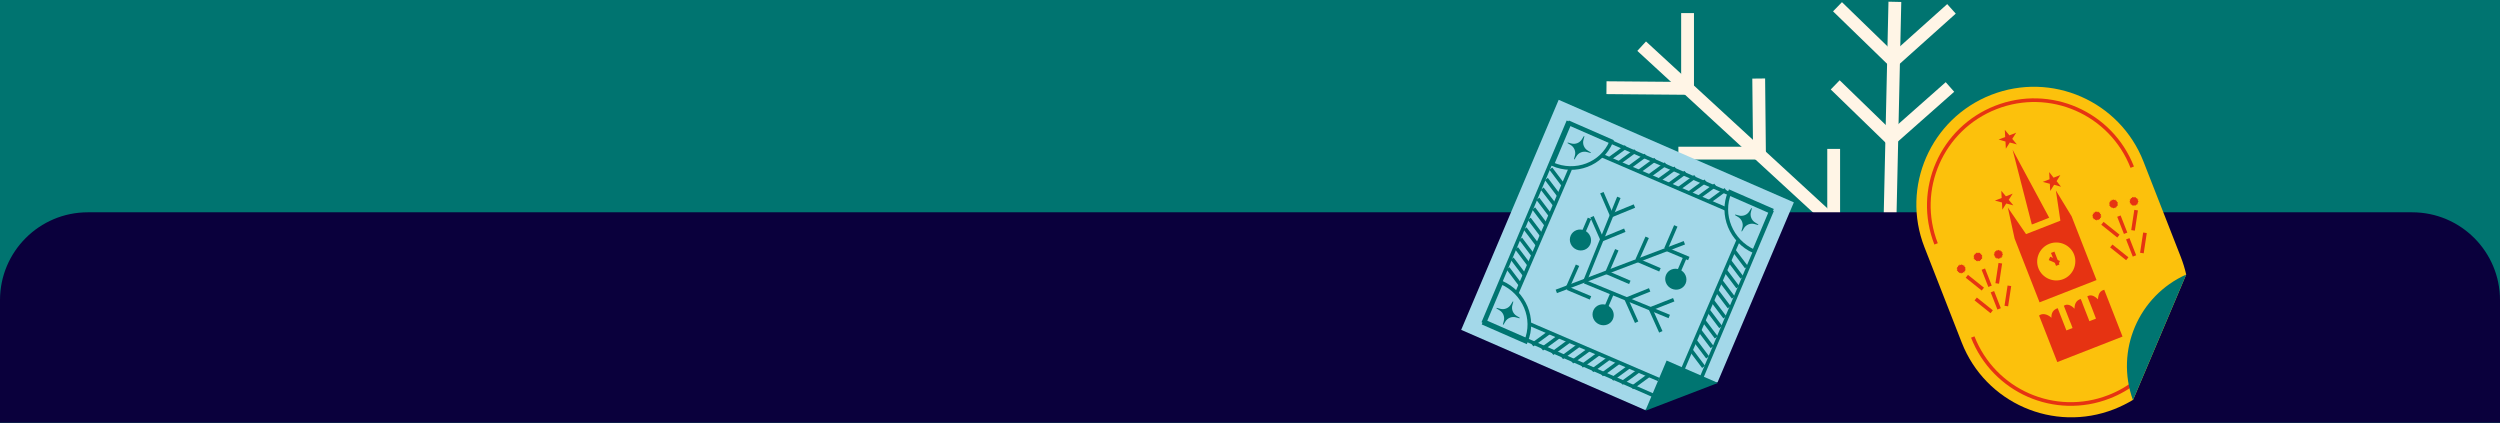 <?xml version="1.0" encoding="UTF-8"?> <svg xmlns="http://www.w3.org/2000/svg" width="1366" height="231" viewBox="0 0 1366 231" fill="none"><rect x="0" y="0" width="1366" height="231" fill="#333333" stroke="none"/> <g clip-path="url(#clip0_97_397)"> <path d="M1366 -1H0V232H1366V-1Z" fill="#007470"></path> <path d="M1001.92 122.119H957.614" stroke="#FFF5E6" stroke-width="7"></path> <path d="M1001.92 81.361V122.119" stroke="#FFF5E6" stroke-width="7"></path> <path d="M1055.42 171.338L1011.12 170.953" stroke="#FFF5E6" stroke-width="7"></path> <path d="M1055.42 130.193L1055.84 171.336" stroke="#FFF5E6" stroke-width="7"></path> <path d="M1034.52 33.299L1004.01 3.691" stroke="#FFF5E6" stroke-width="7"></path> <path d="M1066.29 4.846L1034.52 33.299" stroke="#FFF5E6" stroke-width="7"></path> <path d="M1033.27 75.98L1002.76 46.373" stroke="#FFF5E6" stroke-width="7"></path> <path d="M1065.46 47.525L1033.27 75.979" stroke="#FFF5E6" stroke-width="7"></path> <path d="M1035.36 1L1032.02 150.574" stroke="#FFF5E6" stroke-width="7"></path> <path d="M904.529 148.65L872.343 176.72" stroke="#FFF5E6" stroke-width="7"></path> <path d="M873.598 119.43L904.529 148.653" stroke="#FFF5E6" stroke-width="7"></path> <path d="M950.926 149.807L918.74 177.876" stroke="#FFF5E6" stroke-width="7"></path> <path d="M919.994 120.197L950.925 149.805" stroke="#FFF5E6" stroke-width="7"></path> <path d="M869 147.883L1032.02 150.574" stroke="#FFF5E6" stroke-width="7"></path> <path d="M922.085 48.295L877.778 47.91" stroke="#FFF5E6" stroke-width="7"></path> <path d="M922.085 7.152V48.295" stroke="#FFF5E6" stroke-width="7"></path> <path d="M961.375 83.67H917.068" stroke="#FFF5E6" stroke-width="7"></path> <path d="M960.957 42.912L961.375 83.67" stroke="#FFF5E6" stroke-width="7"></path> <path d="M897.006 25.225L1070.89 185.181" stroke="#FFF5E6" stroke-width="7"></path> <path d="M978.515 205.559C968.126 205.559 959.705 197.812 959.705 188.256C959.705 178.7 968.126 170.953 978.515 170.953C988.903 170.953 997.324 178.7 997.324 188.256C997.324 197.812 988.903 205.559 978.515 205.559Z" fill="#FFF5E6"></path> <path d="M978.933 175.569V149.807" stroke="#FFF5E6" stroke-width="7"></path> <path d="M0 164C0 137.49 21.49 116 48 116H1318C1344.51 116 1366 137.49 1366 164V232H0V164Z" fill="#0A003C"></path> <path d="M851.665 54.543L798.388 180.228L898.831 224.018L938.526 208.784L980.16 110.564L851.665 54.543Z" fill="#A3D8E9"></path> <path d="M905.808 217.109L810.8 175.531L856.559 67.158L967.898 115.884L928.704 208.708L905.808 217.109Z" stroke="#007571" stroke-width="2" stroke-miterlimit="10"></path> <path d="M848.226 89.671C860.745 95.15 875.163 89.773 880.357 77.472C880.406 77.356 880.455 77.24 880.504 77.124L857.732 67.158L848.226 89.671Z" stroke="#007571" stroke-width="2" stroke-miterlimit="10"></path> <path d="M945.096 105.135C939.951 117.321 945.871 131.738 958.342 137.333L967.898 114.702L945.243 104.787C945.194 104.903 945.145 105.019 945.096 105.135Z" stroke="#007571" stroke-width="2" stroke-miterlimit="10"></path> <path d="M833.688 186.728C833.737 186.612 833.737 186.612 833.786 186.496C838.98 174.196 832.892 159.845 820.374 154.367L810.918 176.763L833.688 186.728Z" stroke="#007571" stroke-width="2" stroke-miterlimit="10"></path> <path d="M910.642 197L899 224.465L938.695 209.23L910.642 197Z" fill="#007571"></path> <path d="M923.906 191.258L930.832 200.445" stroke="#007571" stroke-width="2"></path> <path d="M928.559 180.438L935.485 189.624" stroke="#007571" stroke-width="2"></path> <path d="M933.262 169.498L940.188 178.685" stroke="#007571" stroke-width="2"></path> <path d="M937.915 158.678L944.841 167.865" stroke="#007571" stroke-width="2"></path> <path d="M942.619 147.736L949.545 156.924" stroke="#007571" stroke-width="2"></path> <path d="M947.322 136.799L954.248 145.986" stroke="#007571" stroke-width="2"></path> <path d="M926.131 186.082L933.057 195.269" stroke="#007571" stroke-width="2"></path> <path d="M930.834 175.145L937.76 184.332" stroke="#007571" stroke-width="2"></path> <path d="M935.538 164.205L942.464 173.392" stroke="#007571" stroke-width="2"></path> <path d="M940.191 153.385L947.117 162.572" stroke="#007571" stroke-width="2"></path> <path d="M944.895 142.443L951.821 151.631" stroke="#007571" stroke-width="2"></path> <path d="M823.945 146.604L830.871 155.791" stroke="#007571" stroke-width="2"></path> <path d="M828.648 135.664L835.574 144.851" stroke="#007571" stroke-width="2"></path> <path d="M833.302 124.844L840.228 134.031" stroke="#007571" stroke-width="2"></path> <path d="M838.005 113.904L844.931 123.092" stroke="#007571" stroke-width="2"></path> <path d="M842.66 103.082L849.634 112.152" stroke="#007571" stroke-width="2"></path> <path d="M847.362 92.144L854.288 101.332" stroke="#007571" stroke-width="2"></path> <path d="M826.221 141.311L833.147 150.498" stroke="#007571" stroke-width="2"></path> <path d="M830.874 130.488L837.8 139.676" stroke="#007571" stroke-width="2"></path> <path d="M835.578 119.551L842.504 128.738" stroke="#007571" stroke-width="2"></path> <path d="M840.281 108.611L847.207 117.799" stroke="#007571" stroke-width="2"></path> <path d="M844.934 97.789L851.86 106.976" stroke="#007571" stroke-width="2"></path> <path d="M919.275 202.197L949.671 131.506" stroke="#007571" stroke-width="2"></path> <path d="M828.86 159.975L857.992 92.225" stroke="#007571" stroke-width="2"></path> <path d="M846.453 181.689L837.215 188.441" stroke="#007571" stroke-width="2"></path> <path d="M857.392 186.393L848.154 193.145" stroke="#007571" stroke-width="2"></path> <path d="M868.213 191.047L858.975 197.799" stroke="#007571" stroke-width="2"></path> <path d="M879.152 195.75L869.914 202.502" stroke="#007571" stroke-width="2"></path> <path d="M890.091 200.453L880.853 207.205" stroke="#007571" stroke-width="2"></path> <path d="M900.912 205.107L891.674 211.859" stroke="#007571" stroke-width="2"></path> <path d="M851.746 183.965L842.508 190.717" stroke="#007571" stroke-width="2"></path> <path d="M862.684 188.67L853.447 195.422" stroke="#007571" stroke-width="2"></path> <path d="M873.506 193.322L864.268 200.074" stroke="#007571" stroke-width="2"></path> <path d="M884.445 198.025L875.207 204.777" stroke="#007571" stroke-width="2"></path> <path d="M895.266 202.68L886.028 209.432" stroke="#007571" stroke-width="2"></path> <path d="M888.436 80.162L879.198 86.914" stroke="#007571" stroke-width="2"></path> <path d="M899.257 84.814L890.019 91.567" stroke="#007571" stroke-width="2"></path> <path d="M910.197 89.519L900.959 96.272" stroke="#007571" stroke-width="2"></path> <path d="M921.018 94.172L911.78 100.924" stroke="#007571" stroke-width="2"></path> <path d="M931.957 98.875L922.719 105.627" stroke="#007571" stroke-width="2"></path> <path d="M942.895 103.58L933.657 110.332" stroke="#007571" stroke-width="2"></path> <path d="M893.611 82.389L884.373 89.141" stroke="#007571" stroke-width="2"></path> <path d="M904.551 87.092L895.313 93.844" stroke="#007571" stroke-width="2"></path> <path d="M915.49 91.795L906.252 98.547" stroke="#007571" stroke-width="2"></path> <path d="M926.31 96.447L917.072 103.199" stroke="#007571" stroke-width="2"></path> <path d="M937.25 101.152L928.012 107.904" stroke="#007571" stroke-width="2"></path> <path d="M835.514 176.912L906.323 207.359" stroke="#007571" stroke-width="2"></path> <path d="M875.064 84.932L943.286 114.266" stroke="#007571" stroke-width="2"></path> <path d="M956.853 113.829C956.954 113.594 957.307 113.745 957.206 113.981L956.733 115.728C956.058 117.947 957.064 120.47 959.08 121.615L960.625 122.559C960.861 122.66 960.709 123.013 960.474 122.912L958.726 122.439C956.508 121.764 953.985 122.769 952.839 124.785L951.896 126.331C951.794 126.566 951.442 126.414 951.543 126.179L952.016 124.431C952.691 122.213 951.685 119.69 949.669 118.544L948.123 117.601C947.888 117.5 948.04 117.147 948.275 117.248L950.023 117.721C952.241 118.396 954.764 117.39 955.91 115.374L956.853 113.829Z" fill="#007571"></path> <path d="M865.343 74.481C865.444 74.246 865.797 74.398 865.696 74.633L865.223 76.381C864.548 78.599 865.554 81.122 867.57 82.268L869.115 83.211C869.35 83.312 869.199 83.665 868.963 83.564L867.216 83.091C864.997 82.416 862.474 83.422 861.329 85.438L860.385 86.983C860.284 87.219 859.931 87.067 860.032 86.832L860.505 85.084C861.18 82.865 860.175 80.342 858.159 79.197L856.613 78.253C856.378 78.152 856.53 77.799 856.765 77.9L858.513 78.373C860.731 79.048 863.254 78.043 864.4 76.027L865.343 74.481Z" fill="#007571"></path> <path d="M826.501 164.815C826.602 164.58 826.955 164.732 826.854 164.967L826.381 166.715C825.706 168.933 826.711 171.456 828.727 172.602L830.273 173.545C830.508 173.646 830.356 173.999 830.121 173.898L828.373 173.425C826.155 172.75 823.632 173.756 822.486 175.772L821.543 177.317C821.442 177.552 821.089 177.401 821.19 177.166L821.663 175.418C822.338 173.199 821.332 170.676 819.316 169.531L817.771 168.587C817.536 168.486 817.687 168.133 817.923 168.234L819.67 168.707C821.889 169.382 824.412 168.377 825.557 166.361L826.501 164.815Z" fill="#007571"></path> <path d="M878.064 148.938L890.532 154.299" stroke="#007571" stroke-width="2"></path> <path d="M883.425 136.471L878.064 148.939" stroke="#007571" stroke-width="2"></path> <path d="M856.535 157.516L869.053 162.77" stroke="#007571" stroke-width="2"></path> <path d="M861.946 144.938L856.417 157.467" stroke="#007571" stroke-width="2"></path> <path d="M880.572 117.699L893.053 112.58" stroke="#007571" stroke-width="2"></path> <path d="M875.253 105.273L880.695 117.821" stroke="#007571" stroke-width="2"></path> <path d="M875.311 130.908L887.792 125.789" stroke="#007571" stroke-width="2"></path> <path d="M869.874 118.432L875.434 131.03" stroke="#007571" stroke-width="2"></path> <path d="M884.542 107.842L865.895 154.002" stroke="#007571" stroke-width="2"></path> <path d="M901.858 168.84L907.468 181.321" stroke="#007571" stroke-width="2"></path> <path d="M914.528 163.766L901.98 168.715" stroke="#007571" stroke-width="2"></path> <path d="M888.65 163.576L894.259 176.057" stroke="#007571" stroke-width="2"></path> <path d="M901.37 158.387L888.772 163.453" stroke="#007571" stroke-width="2"></path> <path d="M912.079 172.938L865.852 153.967" stroke="#007571" stroke-width="2"></path> <path d="M910.24 136.01L922.759 141.264" stroke="#007571" stroke-width="2"></path> <path d="M915.652 123.43L910.24 136.015" stroke="#007571" stroke-width="2"></path> <path d="M894.531 142.08L906.999 147.441" stroke="#007571" stroke-width="2"></path> <path d="M900.01 129.666L894.531 142.079" stroke="#007571" stroke-width="2"></path> <path d="M920.333 132.654L850.362 159.221" stroke="#007571" stroke-width="2"></path> <path d="M873.746 177.224C876.709 178.52 880.097 177.233 881.315 174.348C882.533 171.464 881.119 168.076 878.157 166.78C875.195 165.483 871.806 166.771 870.588 169.655C869.37 172.539 870.784 175.927 873.746 177.224Z" fill="#007571"></path> <path d="M877.503 168.068L880.892 160.188" stroke="#007571" stroke-width="2"></path> <path d="M913.463 157.784C916.425 159.08 919.814 157.793 921.032 154.909C922.25 152.025 920.836 148.636 917.873 147.34C914.911 146.044 911.522 147.331 910.304 150.215C909.086 153.099 910.501 156.488 913.463 157.784Z" fill="#007571"></path> <path d="M917.169 148.748L920.608 140.75" stroke="#007571" stroke-width="2"></path> <path d="M861.355 136.355C864.317 137.652 867.706 136.364 868.924 133.48C870.142 130.596 868.728 127.208 865.765 125.911C862.803 124.615 859.414 125.902 858.197 128.786C856.979 131.671 858.393 135.059 861.355 136.355Z" fill="#007571"></path> <path d="M865.061 127.319L868.5 119.32" stroke="#007571" stroke-width="2"></path> <path d="M1194.54 150.012C1193.78 146.706 1192.79 143.49 1191.57 140.365L1171.2 88.279C1158.26 55.175 1120.95 38.938 1087.96 51.836C1054.86 64.78 1038.62 102.088 1051.52 135.076L1071.89 187.162C1084.83 220.265 1122.14 236.503 1155.13 223.604C1158.83 222.156 1162.28 220.406 1165.53 218.469L1194.54 150.012Z" fill="#FCC10C"></path> <path d="M1165.06 91.347C1153.48 61.716 1120.15 47.124 1090.52 58.711C1060.89 70.296 1046.29 103.625 1057.88 133.256" stroke="#E63312" stroke-width="2"></path> <path d="M1077.91 184.141C1089.5 213.772 1122.82 228.363 1152.46 216.777C1158.01 214.605 1163.02 211.713 1167.48 208.101" stroke="#E63312" stroke-width="2"></path> <path fill-rule="evenodd" clip-rule="evenodd" d="M1110.19 122.679L1119.68 118.967L1099.68 81.816L1110.19 122.679Z" fill="#E63312"></path> <path fill-rule="evenodd" clip-rule="evenodd" d="M1123.33 104.062L1125.79 120.583L1107.03 127.915L1097.08 113.39L1100.78 130.359L1114.41 165.199L1145.54 153.024L1131.92 118.184L1123.33 104.062ZM1127.34 152.536C1122.01 154.618 1115.89 151.94 1113.81 146.615C1111.73 141.291 1114.45 135.289 1119.78 133.207C1125.1 131.125 1131.22 133.803 1133.26 139.012C1135.34 144.336 1132.66 150.455 1127.34 152.536Z" fill="#E63312"></path> <path fill-rule="evenodd" clip-rule="evenodd" d="M1095.43 70.936L1097.95 73.955L1101.65 72.507L1099.5 75.883L1102.01 78.903L1098.15 77.88L1096 81.256L1095.8 77.331L1092.04 76.263L1095.63 74.861L1095.43 70.936Z" fill="#E63312"></path> <path fill-rule="evenodd" clip-rule="evenodd" d="M1119.67 94.019L1122.07 97.085L1125.77 95.636L1123.74 98.967L1126.14 102.032L1122.38 100.964L1120.23 104.34L1120.03 100.415L1116.16 99.392L1119.87 97.945L1119.67 94.019Z" fill="#E63312"></path> <path fill-rule="evenodd" clip-rule="evenodd" d="M1093.51 104.246L1096.02 107.265L1099.73 105.817L1097.58 109.193L1100.09 112.213L1096.22 111.19L1094.08 114.566L1093.88 110.641L1090.01 109.619L1093.71 108.171L1093.51 104.246Z" fill="#E63312"></path> <path d="M1114.37 172.285C1115.81 171.188 1118.42 171.37 1120.9 173.605C1120.8 170.973 1121.85 169.227 1124.33 168.393C1125.91 172.444 1127.5 176.495 1129.08 180.546C1129.66 180.32 1130.24 180.093 1130.7 179.912C1131.28 179.686 1131.74 179.505 1132.44 179.233C1132.01 177.799 1131.4 176.571 1130.85 175.182C1130.31 173.793 1129.77 172.404 1129.22 171.015C1128.68 169.626 1128.18 168.353 1127.69 167.08C1129.36 165.893 1131.47 166.533 1133.51 168.672C1133.53 165.995 1134.42 164.178 1136.9 163.344C1137.42 164.34 1137.67 165.311 1138.08 166.353C1138.48 167.395 1138.89 168.437 1139.3 169.478C1139.71 170.52 1140.07 171.446 1140.48 172.488C1140.88 173.529 1141.24 174.455 1141.65 175.497C1142.93 174.999 1143.97 174.592 1145.24 174.094C1143.77 169.998 1142.07 165.992 1140.49 161.941C1142.32 160.824 1144.16 161.438 1146.31 163.532C1146.55 160.372 1147.57 158.903 1149.75 158.32L1159.75 183.9L1124.1 197.84L1114.14 172.375L1114.37 172.285Z" fill="#E63312"></path> <path d="M1124.35 144.898L1121.59 137.838" stroke="#E63312" stroke-width="2" stroke-miterlimit="10"></path> <path d="M1125.15 143.52L1119.83 141.193" stroke="#E63312" stroke-width="2" stroke-miterlimit="10"></path> <path d="M1194.54 150.012C1194.49 149.897 1194.49 149.897 1194.54 150.012C1168.53 161.65 1155.65 191.506 1165.41 218.515L1165.53 218.47L1194.54 150.012Z" fill="#007571"></path> <path d="M1092.97 143.822L1091.29 154.887" stroke="#E63312" stroke-width="2"></path> <path d="M1074.68 150.973L1083.42 157.964" stroke="#E63312" stroke-width="2"></path> <path d="M1083.69 147.051L1087.36 156.426" stroke="#E63312" stroke-width="2"></path> <path d="M1073.96 146.052L1073.63 146.58L1074.21 147.023L1073.67 147.365L1073.9 147.944L1073.32 148.17L1073.43 148.794L1072.72 148.673L1072.55 149.272L1072.02 148.945L1071.58 149.518L1071.12 149.03L1070.54 149.256L1070.43 148.632L1069.81 148.743V148.073L1069.21 147.907L1069.5 147.263L1069.08 146.891L1069.57 146.433L1069.23 145.899L1069.85 145.789L1069.86 145.12L1070.53 145.125L1070.69 144.526L1071.22 144.853L1071.71 144.396L1072.05 144.929L1072.59 144.587L1072.81 145.166L1073.48 145.171L1073.32 145.77L1073.96 146.052Z" fill="#E63312"></path> <path d="M1083.1 139.408L1082.82 140.052L1083.23 140.424L1082.86 140.837L1083.09 141.415L1082.46 141.526V142.195L1081.91 142.145L1081.74 142.743L1081.1 142.461L1080.72 142.874L1080.27 142.386L1079.73 142.728L1079.62 142.104L1078.95 142.099L1079 141.545L1078.36 141.263L1078.69 140.735L1078.27 140.362L1078.76 139.905L1078.42 139.371L1079 139.145L1079.05 138.591L1079.6 138.642L1079.88 137.998L1080.41 138.325L1080.78 137.912L1081.2 138.285L1081.78 138.059L1082 138.637L1082.56 138.688L1082.51 139.241L1083.1 139.408Z" fill="#E63312"></path> <path d="M1094.33 138.088L1094 138.616L1094.46 139.104L1093.93 139.446L1094.27 139.98L1093.69 140.206V140.875L1093.09 140.709L1092.81 141.353L1092.28 141.026L1091.83 141.599L1091.49 141.066L1090.91 141.292L1090.69 140.714L1090.06 140.824L1090.18 140.11L1089.59 139.943L1089.87 139.299L1089.34 138.972L1089.83 138.514L1089.6 137.936L1090.22 137.825L1090.11 137.201L1090.78 137.206L1090.95 136.608L1091.59 136.89L1091.97 136.477L1092.42 136.965L1092.96 136.623L1093.07 137.247L1093.74 137.252L1093.69 137.806L1094.33 138.088Z" fill="#E63312"></path> <path d="M1167.17 114.812L1165.49 125.878" stroke="#E63312" stroke-width="2"></path> <path d="M1148.76 122.01L1157.5 129.001" stroke="#E63312" stroke-width="2"></path> <path d="M1157.77 118.086L1161.44 127.461" stroke="#E63312" stroke-width="2"></path> <path d="M1172.01 127.197L1170.33 138.262" stroke="#E63312" stroke-width="2"></path> <path d="M1153.6 134.395L1162.34 141.386" stroke="#E63312" stroke-width="2"></path> <path d="M1162.61 130.471L1166.28 139.846" stroke="#E63312" stroke-width="2"></path> <path d="M1097.93 156.162L1096.25 167.226" stroke="#E63312" stroke-width="2"></path> <path d="M1079.53 163.357L1088.26 170.349" stroke="#E63312" stroke-width="2"></path> <path d="M1088.65 159.391L1092.32 168.766" stroke="#E63312" stroke-width="2"></path> <path d="M1148.04 117.088L1147.71 117.616L1148.28 118.059L1147.75 118.401L1147.98 118.98L1147.4 119.206L1147.51 119.83L1146.79 119.71L1146.63 120.308L1146.1 119.981L1145.66 120.555L1145.31 120.021L1144.74 120.247L1144.51 119.669L1143.89 119.779V119.11L1143.41 118.898L1143.57 118.3L1143.16 117.927L1143.65 117.469L1143.42 116.891L1144.05 116.78L1143.94 116.156L1144.61 116.161L1144.77 115.563L1145.3 115.89L1145.79 115.432L1146.13 115.966L1146.66 115.624L1146.89 116.202L1147.56 116.207L1147.39 116.806L1148.04 117.088Z" fill="#E63312"></path> <path d="M1157.18 110.442L1156.9 111.086L1157.31 111.458L1156.94 111.871L1157.17 112.45L1156.54 112.56V113.229L1155.98 113.179L1155.82 113.778L1155.17 113.496L1154.8 113.908L1154.34 113.42L1153.81 113.762L1153.7 113.138L1153.03 113.133L1153.08 112.579L1152.44 112.297L1152.76 111.769L1152.35 111.397L1152.84 110.939L1152.5 110.405L1153.08 110.179L1153.13 109.626L1153.68 109.676L1153.96 109.032L1154.49 109.359L1154.86 108.947L1155.28 109.319L1155.85 109.093L1156.08 109.672L1156.63 109.722L1156.58 110.276L1157.18 110.442Z" fill="#E63312"></path> <path d="M1168.41 109.121L1168.08 109.649L1168.54 110.138L1168.01 110.48L1168.35 111.013L1167.77 111.239V111.909L1167.17 111.742L1166.88 112.386L1166.36 112.059L1166.03 112.587L1165.57 112.099L1164.99 112.326L1164.77 111.747L1164.26 111.812V111.143L1163.66 110.977L1163.95 110.333L1163.53 109.96L1163.91 109.548L1163.68 108.969L1164.3 108.858L1164.31 108.189L1164.86 108.24L1165.03 107.641L1165.67 107.923L1166.05 107.51L1166.5 107.998L1167.04 107.656L1167.15 108.28L1167.82 108.286L1167.77 108.839L1168.41 109.121Z" fill="#E63312"></path> </g> <defs> <clipPath id="clip0_97_397"> <rect width="1366" height="231" fill="white"></rect> </clipPath> </defs> </svg> 